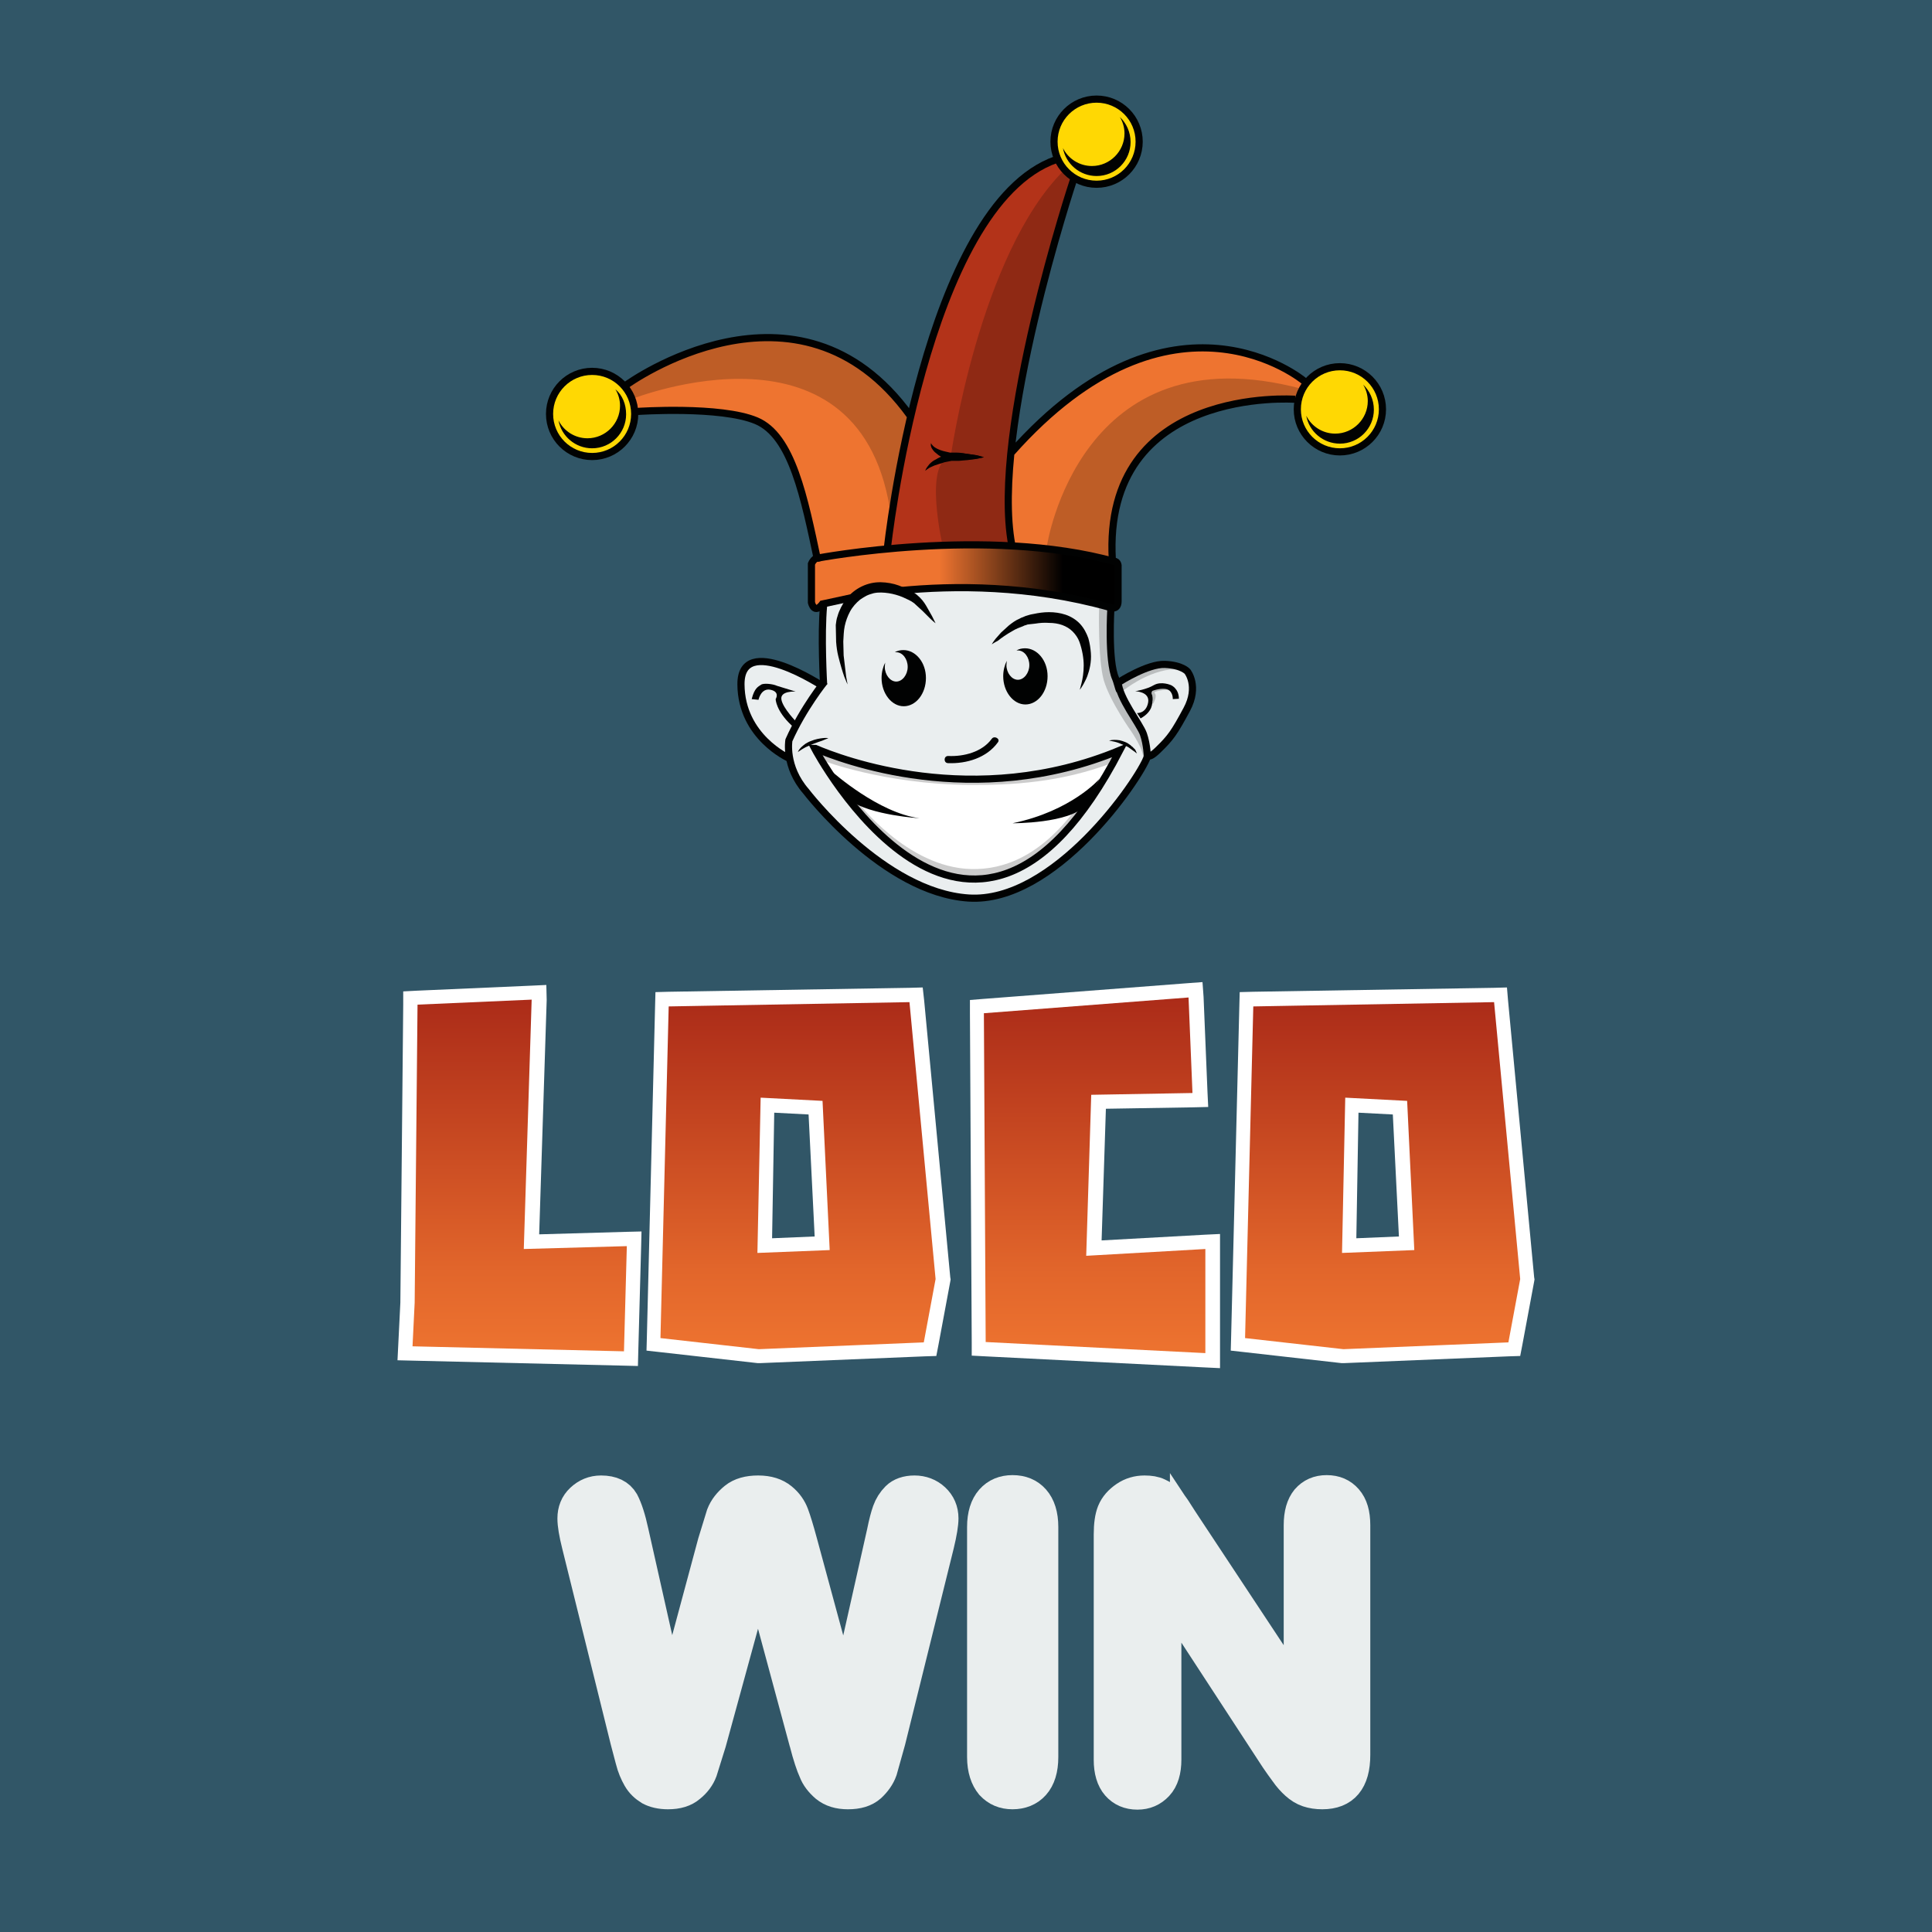 <svg xmlns="http://www.w3.org/2000/svg" xmlns:xlink="http://www.w3.org/1999/xlink" viewBox="0 0 540 540" xmlns:v="https://znaki.fm"><style><![CDATA[.B{fill:#010202}.C{fill:none}.D{stroke:#010202}.E{stroke-width:2}.F{stroke-miterlimit:10}]]></style><linearGradient id="A" gradientUnits="userSpaceOnUse" x1="246.781" x2="311.531" y1="161.311" y2="161.311"><stop offset=".243" stop-opacity="0"/><stop offset=".776"/></linearGradient><linearGradient id="B" gradientUnits="userSpaceOnUse"><stop offset="0" stop-color="#ee7430"/><stop offset=".235" stop-color="#e2662b"/><stop offset=".662" stop-color="#c34420"/><stop offset="1" stop-color="#aa2a18"/></linearGradient><linearGradient id="C" x1="145.2" x2="145.2" xlink:href="#B" y1="379.8" y2="277.4"/><linearGradient id="D" x1="223.15" x2="223.15" xlink:href="#B" y1="378.9" y2="278"/><linearGradient id="E" x1="306.05" x2="306.05" xlink:href="#B" y1="380.3" y2="276.7"/><linearGradient id="F" x1="386.55" x2="386.55" xlink:href="#B" y1="378.9" y2="278"/><path d="M0 0h540v540H0z" fill="#315667"/><g fill="#eaeeee"><path d="m224.4 487-13.2-48.9-13.4 48.9-2.5 8c-.6 1.6-1.7 3.1-3.2 4.3-1.5 1.3-3.5 1.9-6.1 1.9-2 0-3.7-.4-5-1.1-1.3-.8-2.4-1.8-3.2-3.2s-1.5-3-2-5l-1.4-5.3-13.6-54.9c-.8-3.2-1.2-5.6-1.2-7.3 0-2.1.7-3.9 2.2-5.3s3.3-2.2 5.5-2.2c3 0 5 1 6.1 2.9 1 1.9 1.9 4.7 2.7 8.4l10.7 47.6 12-44.6 2.4-7.8c.7-1.8 1.9-3.3 3.5-4.6s3.8-1.9 6.5-1.9c2.8 0 4.9.7 6.5 2s2.6 2.8 3.2 4.4 1.4 4.2 2.4 7.9l12.1 44.6 10.7-47.6c.5-2.5 1-4.4 1.5-5.8s1.3-2.7 2.4-3.8 2.8-1.7 4.9-1.7 4 .7 5.5 2.1 2.3 3.2 2.3 5.4c0 1.5-.4 4-1.2 7.3l-13.6 54.9-2.3 8.2c-.6 1.7-1.7 3.2-3.1 4.5-1.5 1.3-3.5 1.9-6.2 1.9-2.5 0-4.5-.6-6.1-1.9-1.5-1.3-2.6-2.7-3.2-4.3-.7-1.4-1.6-4.1-2.6-8z"/><use xlink:href="#H"/><path d="m330.8 426.8 31.8 48.1v-48.5c0-3.2.7-5.5 2-7.1 1.4-1.6 3.2-2.4 5.5-2.4 2.4 0 4.2.8 5.6 2.4s2.1 3.9 2.1 7.1v64.2c0 7.2-3 10.7-8.9 10.7-1.5 0-2.8-.2-4-.6s-2.3-1.1-3.3-2-2-2-2.9-3.3c-.9-1.2-1.8-2.5-2.7-3.8l-31-47.5v47.8c0 3.1-.7 5.5-2.2 7.1s-3.3 2.4-5.6 2.4-4.2-.8-5.6-2.4-2.1-4-2.1-7v-63c0-2.7.3-4.8.9-6.3.7-1.7 1.9-3 3.5-4.1s3.4-1.6 5.3-1.6c1.5 0 2.8.2 3.8.7 1.1.5 2 1.1 2.8 1.9s1.6 1.9 2.4 3.2z"/></g><path d="m230.2 169.2s-.8 12.9.2 21.3l-2.1.4s-13.6-7.9-18.3-5.6c0 0-11.7 10.1 9.2 26l1.4 1 1.4 4.1 3.5 5.3s18.9 26.5 45.9 29.4c0 0 26.5 1.6 49.2-39.5 0 0 8.1-4 12.6-16.5 0 0 2.7-7.9-4.8-8.9 0 0-6.7-2.4-15.6 4.4l-2-4.4s-.8-12.8-.4-16.1c0 0-25.8-8.4-56-5.1l-4.8-.2-6.1-.2-4.4 1.8-2.6.9-6.6 1.7z" fill="#eaeeef"/><path d="m228 209.2s41.4 18.9 85 .5c0 0-15.6 36-41.4 36-.1 0-23.1 1.2-43.6-36.5z" fill="#fff"/><use xlink:href="#I" fill="#ee7430"/><g fill="#ffd803"><circle cx="374.5" cy="114.4" r="11.9"/><circle cx="306.5" cy="39.6" r="11.9"/><circle cx="165.5" cy="115.7" r="11.9"/></g><path d="m177.3 114.6s32.1-1.1 36.9 4.6c0 0 8.9 5.9 14.1 35.4v1.4l19.5-2.6s4.9-31.1 6.5-37.2c0 0-26.7-42.7-79.2-8.7l1.5 4zm105.6 37.7s-1.7-20.8-.2-25.7c0 0 40-49.4 81.9-20.1v1.4l-1.6 3.6s-53.8-4.6-51.9 44.9c-.1 0-6.1-2.6-28.2-4.1z" fill="#ee7430"/><path d="m248 153.4s11.5-97.9 47.7-108.8c0 0 1.7 3 4.4 5.8 0 0-23.6 75-17.2 101.9z" fill="#b33319"/><g class="B"><path d="m176.7 111.5s64.9-25.8 72.4 33.3c0 0 4.2-25.5 5.3-28.6 0 0-24.9-42.4-79.2-8.7 0-0 1.3 2.4 1.5 4zm86.8 41.2s-5.5-23.8 2.2-24.9c0 0 8-56.9 31.8-80.3l2.5 2.9s-22.4 65.7-17.2 101.9c.1 0-17.3-1.1-19.3.4zm29.1 0s9-60.7 71.3-44c0 0-.7.8-1 2.7 0 0-55.7-3.5-51.9 44.9-0 .1-12-3.4-18.4-3.6zm14.6 17s-.4 14.3 1.3 20.4c1.8 6.1 7.8 14.5 7.8 14.5s3.7 5.4 3.1 7.3 2.4-2.6-1-8.3c0 0-6.2-9.3-7.8-16.2l-.4-17.3zm6.5 23.5s3-2.4 6.5-4c3.6-1.7 7.7-2.6 9.4-1.8 0 0-7.7-3.7-16.6 3.1z" opacity=".2"/><path d="m322.3 196.7s1.3-2.2.4-3c0 0-.6-.4 2.2-.8 0 0 1.2-.2 1.9 0l-1.2-.8-3.9.6c-.1 0-1.5.5-1.5.5 0 .1 1.6 2.5 1.6 2.5l.2.9z" opacity=".21"/><path d="m230 212.6s16.9 6.5 40.6 6.8c12.1.1 26-.7 40.4-6.2v-2.5s-39.3 18.3-81-1.5zm9.5 11.3s13.9 18.6 32 19c9.1.2 19.3-3.6 29.2-16.8l1.3.4s-27.5 43.6-63.3-1.8z" opacity=".2"/></g><use xlink:href="#I" fill="url(#A)"/><g class="C D E F"><path d="m228.6 157c-3.8-17.9-7.2-35.2-17.2-39.4s-33.2-2.6-33.2-2.6m-3-7.5s47.9-34.7 79.2 8.7m-6.4 37.2s10.3-95.9 47.2-108.8m4.8 5.8s-23.2 69.9-17.2 101.9m81.7-45.8s-36.7-30.9-81.9 20.1m79.4-15s-53.9-4-51.1 44.9m.1.5c1.3-.5 1.5 1 1.5 1v10.1s.1 2.9-2.8 1.4"/><path d="m230.1 168.5c-2.5 3.6-3.3-.1-3.3-.1v-10.8s.9-2.2 2.4-1.6m80.8 13.7c-22.2-6.2-43.5-6.1-58.6-4.6"/><path d="m239.2 166.8-9.7 2.1m-1-12.9s47.5-9 83.2 1"/></g><use xlink:href="#J" class="B"/><circle cx="374.5" cy="114.4" r="11.9" class="C D E"/><use xlink:href="#J" x="-68" y="-74.8" class="B"/><circle cx="306.5" cy="39.6" r="11.9" stroke-width="2" class="C D"/><path d="m172 108.8c.8 1.3 1.3 2.9 1.3 4.6 0 5-4.1 9.1-9.1 9.1-3.5 0-6.6-2-8.1-5 .8 4.4 4.7 7.8 9.4 7.8 5.3 0 9.5-4.3 9.5-9.5-0-2.8-1-5.3-3-7z" class="B"/><circle cx="165.5" cy="115.7" r="11.9" class="C D E"/><g class="B"><path d="m275 127.8s-1 .3-2.6.5l-2.6.2h-3-.8-.4-.3l-.2-.1c-.5-.1-1-.3-1.5-.5s-.9-.4-1.3-.7l-1.1-.9c-.3-.3-.5-.6-.7-.9s-.3-.6-.3-.8c-.1-.2 0-.4 0-.6v-.2s0 .1.1.2.1.3.3.4c.1.2.3.3.5.5s.5.3.8.5c.6.3 1.4.6 2.3.8l1.3.3h.2.1.4.8c1 0 2.1.1 3 .3 1 .1 1.9.3 2.6.4 1.4.2 2.4.6 2.4.6z"/><path d="m275 127.8-2.3.5-2.3.3-2.3.2h-2.3.2l-1 .2-1 .2-1.9.6-.9.3c-.3.1-.6.3-.9.4s-.6.3-.9.5-.6.4-.8.6l.2-.5c.1-.2.2-.3.3-.5.2-.3.5-.6.7-.9.5-.5 1.1-1 1.8-1.3.6-.4 1.3-.7 2-1 .3-.1.7-.3 1-.4l1.1-.3h.1.1 2.3c.8 0 1.5.1 2.3.2l2.3.3zm2.2 52.3s.3-.6 1.1-1.6l1.5-1.7 2.2-2c.9-.7 1.8-1.4 3-1.9.3-.2.6-.3.9-.4s.6-.3 1-.4l1-.3c.3-.1.6-.1 1-.2 1.4-.3 2.8-.5 4.3-.5s3.1.2 4.6.7 3 1.4 4.1 2.6 1.8 2.6 2.3 4c.4 1.4.6 2.8.7 4.1s0 2.5-.2 3.6-.5 2.1-.8 2.9-.7 1.5-1 2.1c-.6 1.1-1.1 1.7-1.1 1.7l.5-1.9c.3-1.2.6-2.9.6-4.9 0-1-.1-2.1-.3-3.2s-.5-2.3-.9-3.4-1.1-2.1-1.9-2.9-1.8-1.4-2.9-1.8-2.4-.6-3.7-.6c-1.3-.1-2.6 0-3.8.2-.3 0-.6.1-.9.1s-.6.1-.9.1-.6.1-.8.2c-.3.1-.5.1-.8.3-1.1.4-2.1.8-2.9 1.3-1.8 1-3.2 2-4.2 2.8-1 .5-1.7 1-1.7 1zm-15.7-5.9s-.7-.5-1.7-1.5l-1.9-1.9-2.4-2.2c-.9-.7-1.9-1.1-3.2-1.7-1.2-.5-2.6-.9-3.9-1.1-1.4-.2-2.8-.3-4.2 0-.7.2-1.4.4-2 .7s-1.2.7-1.8 1.1c-1.1.9-2.1 2-2.8 3.3s-1.2 2.7-1.5 4.1-.3 2.9-.4 4.3l.1 3.9.7 5.9.4 2.2s-.4-.8-.9-2.1c-.5-1.4-1.1-3.4-1.7-5.8-.3-1.2-.5-2.6-.6-4l-.1-4.7c.1-.8.2-1.7.5-2.5.2-.8.6-1.7 1-2.5.8-1.6 1.9-3.1 3.4-4.3s3.2-2 5-2.4 3.6-.3 5.3 0 3.2.9 4.6 1.6c.4.2.7.3 1 .5l.5.2c.2.1.3.2.5.3.6.4 1.2.9 1.7 1.4 1 1 1.6 2 2.1 2.9l1.3 2.3z"/><use xlink:href="#K"/><use xlink:href="#K" x="-34" y="0.5"/></g><path d="m230.2 191.3s-.8-13.8 0-22.1m-9.7 42.7s-13.3-5.9-13.4-20.6 22.9.5 22.9.5" class="C D E F"/><path d="m210.1 195.4 1.9.2s.7-3.4 3.4-2.8 1.4 2.6 1.4 2.6 0 3.2 4.5 7.4l1.1.5.4-1.3s-4-4-4.4-6.5 4-2.2 4-2.2l-5.2-1.6c-1.3-.6-3.9-.8-4.5-.3-.7.5-1.8.8-2.6 4z" class="B"/><path d="m313 190.5s7.8-5 12.6-4.8 6.3 2 6.3 2 3.3 4.1-.2 10.6-4.5 7.9-8 11.3-2.9.7-2.9.7" class="C D E F"/><path d="m317.8 199.3s2.5.2 3.1-2.9-3.6-3.2-3.6-3.2 3.2-.5 5.2-1.7c2.1-1.2 4.8 0 4.8 0s2.2.9 2.2 3.8l-1.7.1s.1-2.1-1.5-2.7-4.2.4-4.2.4-.4.4-.2.9c.3.5.3 1.7.2 2s.3 2.8-3.3 4.8z" class="B"/><path d="m310.5 169.9s-.9 14.8 1.3 19.7c.3.6.9 3 1.1 3.4m-82.4-2.5s-6 7.4-10 16.4c0 0-1.3 7.3 4.8 14.3 0 0 21.5 28.2 45.4 29.8s47.6-32.9 50-39.5c0 0-.1-3.4-1.1-6.3s-6.9-10.1-7.1-14.7" class="C D E F"/><path d="m265 213.3c5.2.2 10.8-1.5 13.9-5.8.8-1-1-2-1.7-1-2.7 3.7-7.8 5-12.2 4.8-1.3 0-1.3 2 0 2z" class="B"/><path d="m227.9 209.2h-.2s43.1 81.8 85.3.5c-40.9 17-78.3 2.4-85.1-.5z" class="C D E F"/><path d="m223 210.2s.2-.6.9-1.3c.3-.3.8-.7 1.2-1 .5-.3 1-.6 1.6-.8 1.2-.5 2.4-.7 3.3-.8s1.5 0 1.5 0-.1.1-.4.2c-.2.1-.6.2-1 .4s-.9.3-1.4.5l-.8.3-.8.3-1.6.7c-.5.2-.9.5-1.3.7zm87-3.2s.6-.2 1.4-.2c.4 0 .9 0 1.5.1.5.1 1.1.3 1.6.5s1 .5 1.5.9c.2.2.4.4.6.5.2.2.3.4.5.5.3.3.4.7.5.9l.2.4s-.1-.1-.3-.2c-.2-.2-.5-.4-.8-.6l-1.1-.8c-.4-.3-.9-.5-1.4-.7l-1.4-.6c-.5-.2-.9-.3-1.3-.4zm-27 23.1s16 .1 20.4-5l3.9-7.4s-7.8 9-24.3 12.4zm-26-1.4s-13.5-.8-19.5-5l-4.7-7.8c.1 0 12.7 11.3 24.2 12.8z" class="B"/><path d="m113.2 378.3.7-14.2.8-83.2v-1.9l36-1.6-2.2 69.7 28.7-.8-.9 33.5z" fill="url(#C)"/><path d="m148.6 279.4-2.2 69.7 28.8-.8-.8 29.4-59.1-1.4.6-12.2.8-83.3zm4.1-4.1-4.3.2-31.9 1.4-3.8.2v3.8l-.8 83.2-.6 12.1-.2 4 4.1.1 59.1 1.4 4 .1.1-4 .8-29.4.1-4.2-4.2.1-24.4.7 2.1-65.5z" fill="#fff"/><path d="m182.7 375.6 2.4-96.4 71-1.2 7.5 79.5-3.6 19.5-47.9 1.9zm31.1-27.4 16-.6-1.8-37.9-13.5-.7z" fill="url(#D)"/><path d="m254.2 280.1 7.3 77.4-3.3 17.7-46.1 1.9-27.5-3.1 2.3-92.7zm-42.5 70.1 20.2-.8-2-41.7-17.3-.9zm46.2-74.2-3.7.1-67.2 1.1-3.8.1-.1 3.8-2.3 92.7-.1 3.7 3.6.4 27.5 3.1h.3.3l46.1-1.9 3.2-.1.6-3.1 3.3-17.7.1-.6-.1-.6-7.3-77.4zm-42.1 70.1.6-35.1 9.6.5 1.7 34.1z" fill="#fff"/><path d="m273.6 377-.5-95.7 61.2-4.6 1.2 30.8-28.4.5-1.3 40.9 33.2-1.9v33.3z" fill="url(#E)"/><path d="m332.2 278.8 1.1 26.7-28.3.5-1.4 45 33.3-1.9v29.1l-61.4-3.1-.5-91.9zm3.9-4.3-4.1.3-57.2 4.4-3.7.3v3.7l.5 91.9v3.8l3.8.2 61.4 3.1 4.2.2v-4.2-29.1-4.2l-4.2.2-28.9 1.6 1.2-36.8 24.5-.4 4.1-.1-.2-4.1-1.1-26.7z" fill="#fff"/><path d="m346.1 375.6 2.4-96.4 71-1.2 7.5 79.5-3.6 19.5-47.9 1.9zm31-27.4 16-.6-1.8-37.9-13.5-.7z" fill="url(#F)"/><path d="m417.6 280.1 7.3 77.4-3.3 17.7-46.1 1.9-27.5-3.1 2.3-92.7zm-42.5 70.1 20.2-.8-2-41.7-17.3-.9zm46.1-74.2-3.7.1-67.2 1.1-3.8.1-.1 3.8-2.3 92.7-.1 3.7 3.6.4 27.4 3.1h.3.3l46.1-1.9 3.2-.1.6-3.1 3.3-17.7.1-.6-.1-.6-7.3-77.4zm-42.1 70.1.6-35.1 9.6.5 1.7 34.1z" fill="#fff"/><g stroke="#eaeeee" stroke-width="9" class="C F"><path d="m225.1 487-13.2-48.9-13.4 48.9-2.5 8c-.6 1.6-1.7 3.1-3.2 4.3-1.5 1.3-3.5 1.9-6.1 1.9-2 0-3.7-.4-5-1.1-1.3-.8-2.4-1.8-3.2-3.2s-1.5-3-2-5l-1.4-5.3-13.6-54.9c-.8-3.2-1.2-5.6-1.2-7.3 0-2.1.7-3.9 2.2-5.3s3.3-2.2 5.5-2.2c3 0 5 1 6.1 2.9 1 1.9 1.9 4.7 2.7 8.4l10.7 47.6 12-44.6 2.4-7.8c.7-1.8 1.9-3.3 3.5-4.6s3.8-1.9 6.5-1.9c2.8 0 4.9.7 6.5 2s2.6 2.8 3.2 4.4 1.4 4.2 2.4 7.9l12.1 44.6 10.7-47.6c.5-2.5 1-4.4 1.5-5.8s1.3-2.7 2.4-3.8 2.8-1.7 4.9-1.7 4 .7 5.5 2.1 2.3 3.2 2.3 5.4c0 1.5-.4 4-1.2 7.3l-13.6 54.9-2.3 8.2c-.6 1.7-1.7 3.2-3.1 4.5-1.5 1.3-3.5 1.9-6.2 1.9-2.5 0-4.5-.6-6.1-1.9-1.5-1.3-2.6-2.7-3.2-4.3-.7-1.5-1.6-4.2-2.6-8z"/><use xlink:href="#H" x="0.7" y="-0.1"/><path d="m331.5 426.7 31.8 48.1v-48.5c0-3.2.7-5.5 2-7.1 1.4-1.6 3.2-2.4 5.5-2.4 2.4 0 4.2.8 5.6 2.4s2.1 3.9 2.1 7.1v64.2c0 7.2-3 10.7-8.9 10.7-1.5 0-2.8-.2-4-.6s-2.3-1.1-3.3-2-2-2-2.9-3.3c-.9-1.2-1.8-2.5-2.7-3.8l-31-47.5v47.8c0 3.1-.7 5.5-2.2 7.1s-3.3 2.4-5.6 2.4-4.2-.8-5.6-2.4-2.1-4-2.1-7v-63c0-2.7.3-4.8.9-6.3.7-1.7 1.9-3 3.5-4.1s3.4-1.6 5.3-1.6c1.5 0 2.8.2 3.8.7 1.1.5 2 1.1 2.8 1.9s1.6 1.9 2.4 3.2 1.7 2.6 2.6 4z"/></g><defs ><path id="H" d="m274.1 491.2v-64.3c0-3.3.8-5.8 2.3-7.5s3.5-2.5 5.9-2.5c2.5 0 4.5.8 6 2.5s2.3 4.2 2.3 7.5v64.3c0 3.4-.8 5.9-2.3 7.6s-3.6 2.5-6 2.5-4.3-.8-5.9-2.5c-1.4-1.7-2.3-4.2-2.3-7.6z"/><path id="I" d="m227.5 156.4s50.4-9.2 84.5.8l-.3 12.4-1.2.3s-31.5-9.2-56-5.1l-2.4.5s-7.8-3.6-14.4 1.9l-8.1 1.8s-1.6 2.3-2.6.2l-.3-11.5s.2-1.2.8-1.3z"/><path id="J" d="m381 107.5c.8 1.3 1.3 2.9 1.3 4.6 0 5-4.1 9.1-9.1 9.1-3.5 0-6.6-2-8.1-5 .8 4.4 4.7 7.8 9.4 7.8 5.3 0 9.5-4.3 9.5-9.5 0-2.8-1.2-5.3-3-7z"/><path id="K" d="m286.5 181.2c-.9 0-1.7.2-2.4.6h.4c1.8 0 3.2 1.9 3.2 4.1s-1.5 4.1-3.2 4.1-3.2-1.9-3.2-4.1c0-.4.1-.8.1-1.2-.6 1.2-1 2.7-1 4.3 0 4.3 2.8 7.9 6.2 7.9s6.2-3.5 6.2-7.9-2.9-7.8-6.3-7.8z"/></defs></svg>